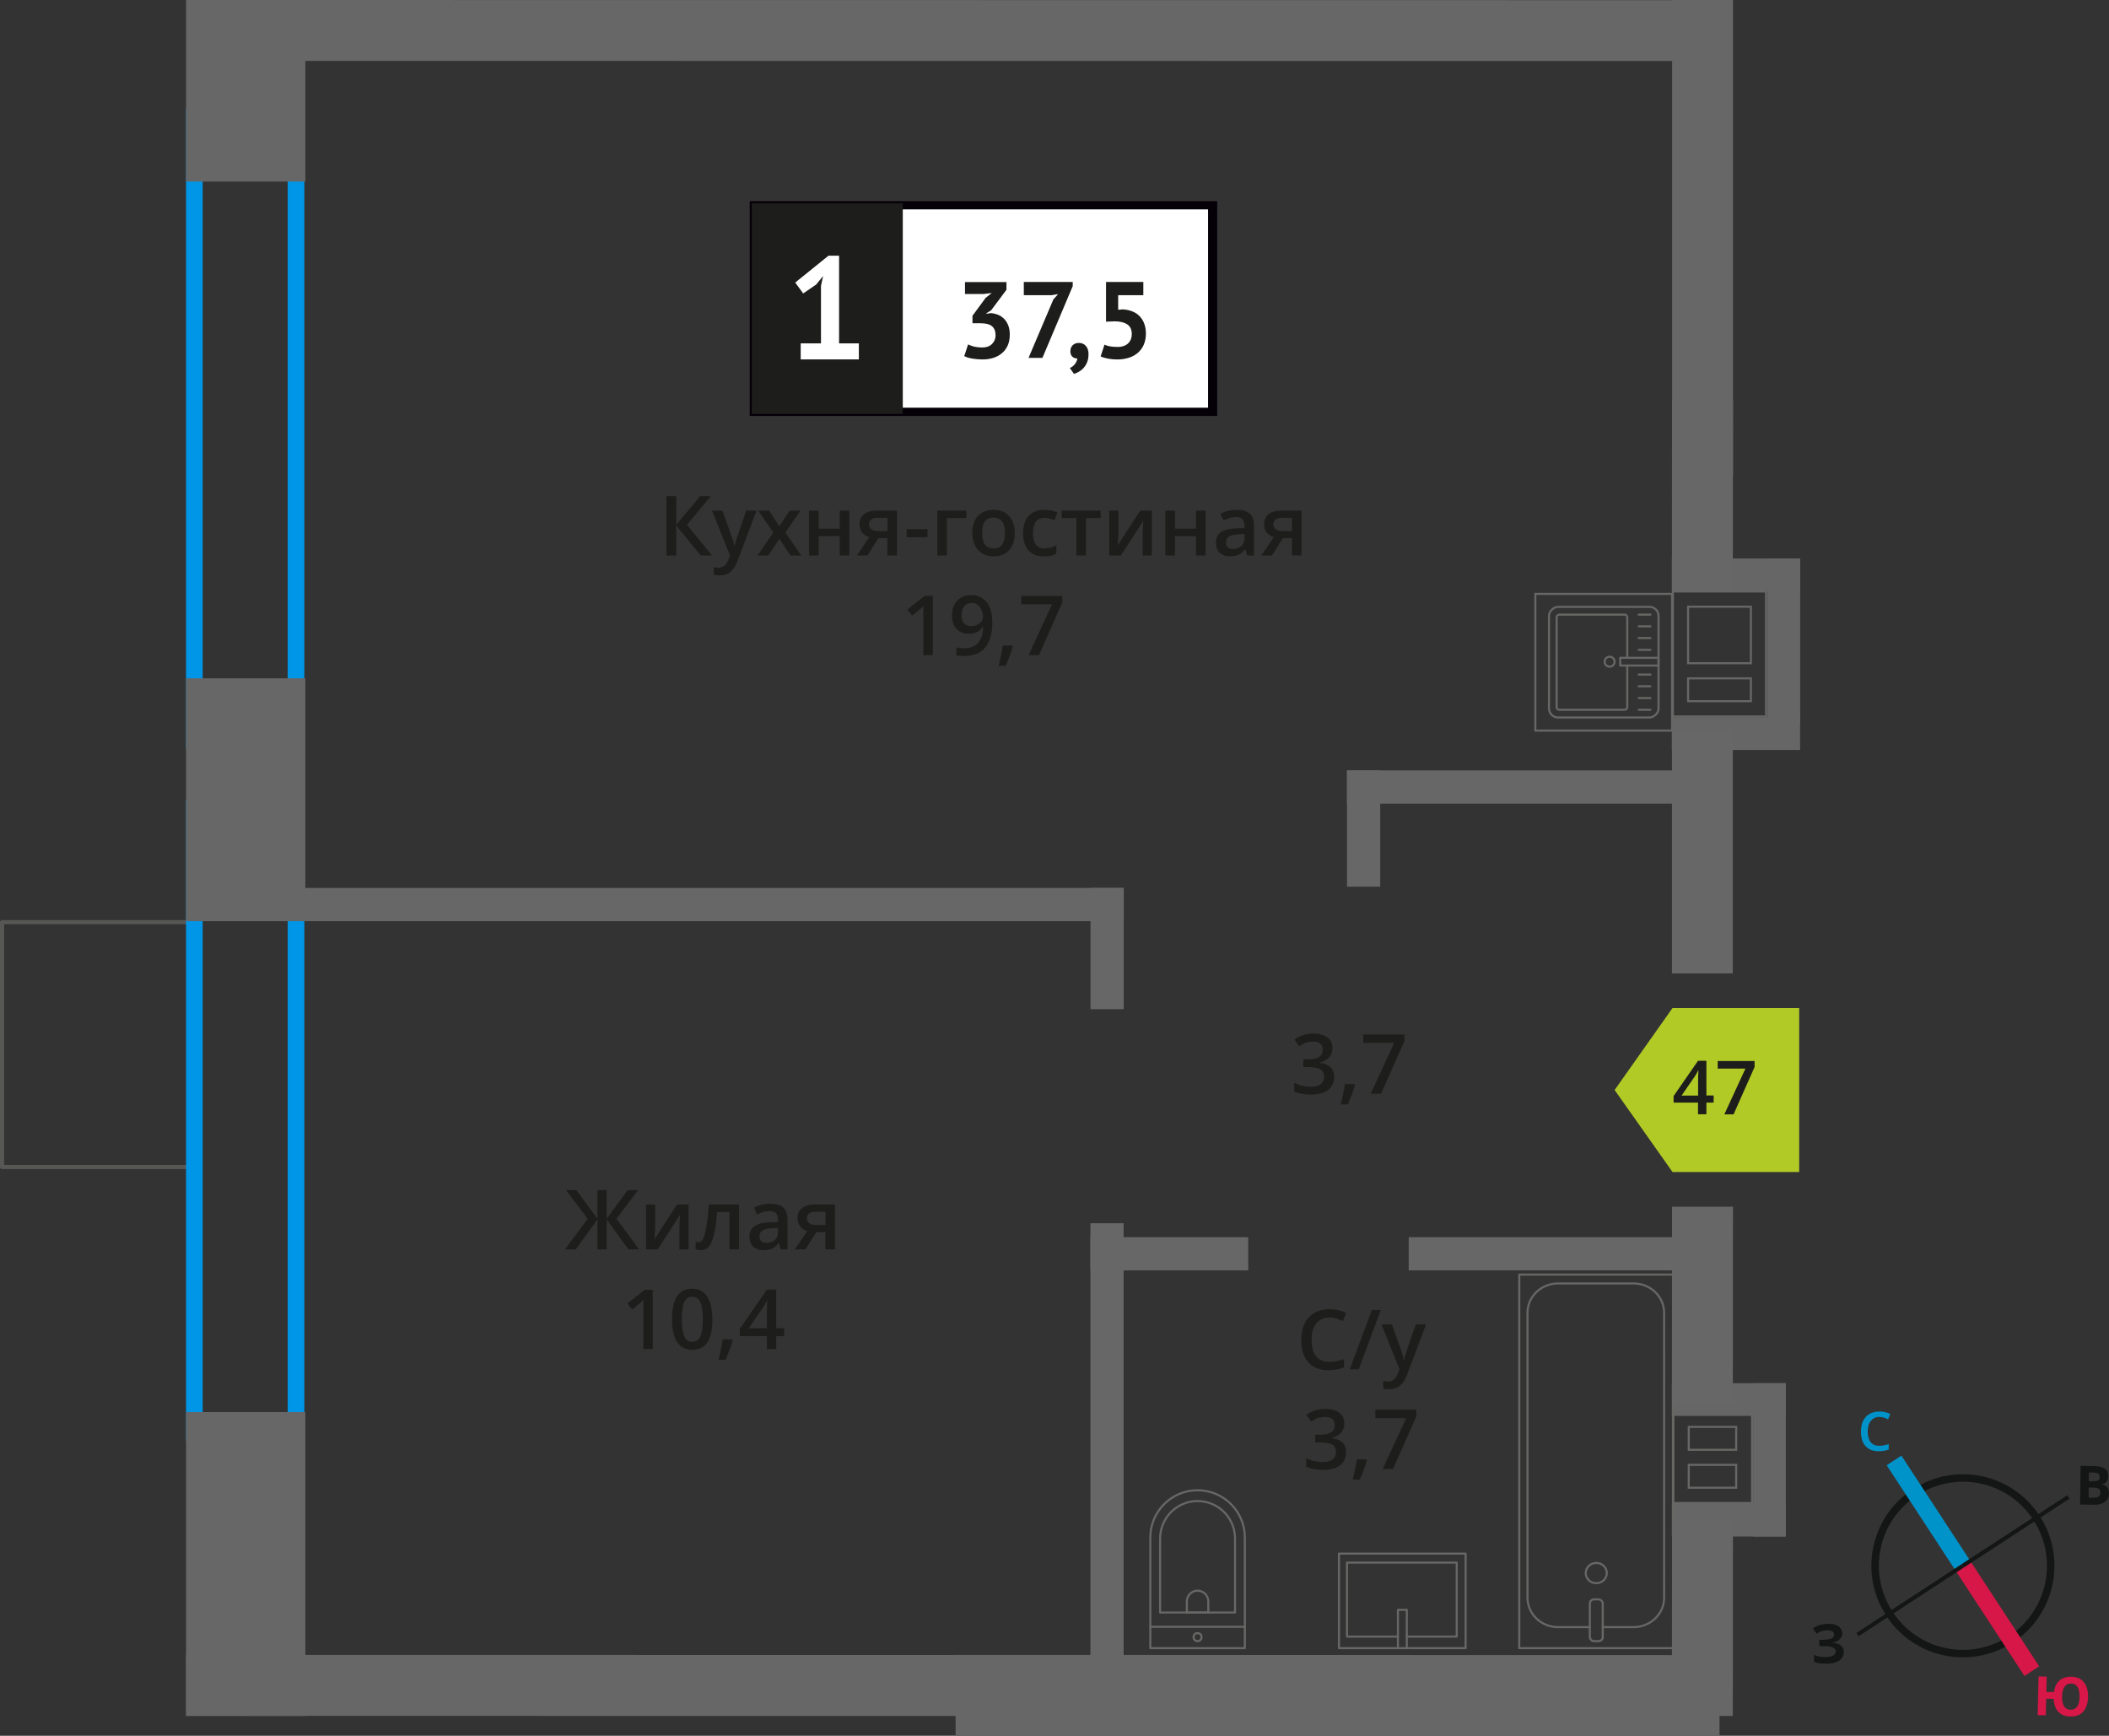 <?xml version="1.0" encoding="UTF-8"?>
<svg xmlns="http://www.w3.org/2000/svg" viewBox="0 0 253.91 208.99">
  <rect x="0" y="0" width="253.91" height="208.99" fill="#333333" stroke="none"/>
  <defs>
    <style>
      .cls-1 {
        stroke: #0093ca;
      }

      .cls-1, .cls-2, .cls-3, .cls-4, .cls-5 {
        fill: none;
      }

      .cls-1, .cls-4 {
        stroke-width: 2.12px;
      }

      .cls-1, .cls-4, .cls-5 {
        stroke-miterlimit: 10;
      }

      .cls-6 {
        fill: #676767;
      }

      .cls-6, .cls-7, .cls-8, .cls-9, .cls-10, .cls-11, .cls-12, .cls-13, .cls-14, .cls-15, .cls-16 {
        stroke-width: 0px;
      }

      .cls-7 {
        fill: #676766;
      }

      .cls-8 {
        fill: #0093ca;
      }

      .cls-9 {
        fill: #666;
      }

      .cls-10 {
        fill: #050007;
      }

      .cls-2 {
        stroke: #676766;
        stroke-width: .25px;
      }

      .cls-2, .cls-3 {
        stroke-linecap: round;
        stroke-linejoin: round;
      }

      .cls-3 {
        stroke: #575756;
      }

      .cls-3, .cls-17 {
        stroke-width: .5px;
      }

      .cls-11, .cls-17 {
        fill: #1d1d1b;
      }

      .cls-12 {
        fill: #0096e7;
      }

      .cls-17 {
        stroke: #1d1d1b;
        stroke-miterlimit: 22.93;
      }

      .cls-13 {
        fill: #141515;
      }

      .cls-14 {
        fill: #d61747;
      }

      .cls-15 {
        fill: #fff;
      }

      .cls-4 {
        stroke: #d61747;
      }

      .cls-16 {
        fill: #b2ca25;
        fill-rule: evenodd;
      }

      .cls-5 {
        stroke: #141515;
        stroke-width: .9px;
      }
    </style>
  </defs>
  <g id="vent">
    <g>
      <path class="cls-7" d="M201.54,170.1h7.36s1.91,0,1.91,0v1.58h0v2.75s0,.25,0,.25h0v1.58h0v3s0,1.58,0,1.58h-9.27v-1.58h0v-2.75s0-.25,0-.25h0v-1.58h0v-2.75s0-.25,0-.25h0v-1.58M203.19,174.68h5.96v-2.75s0-.25,0-.25h-5.96v3M209.15,179.25v-2.75s0-.25,0-.25h-5.96v2.75s0,.25,0,.25h5.71s.25,0,.25,0M201.29,169.85v2.08h0v2.5h0v2.08h0v2.5h0v2.08h9.77v-2.08h0v-2.5h0v-2.08h0v-2.5h0v-2.08h-9.77ZM203.44,174.43v-2.5h5.46v2.5h-5.46ZM208.9,179h-5.46s0-2.5,0-2.5h5.46v2.5h0Z"/>
      <rect class="cls-9" x="201.29" y="181.07" width="13.71" height="3.94" transform="translate(416.28 366.07) rotate(180)"/>
      <rect class="cls-9" x="201.29" y="166.55" width="13.71" height="3.94" transform="translate(416.28 337.03) rotate(180)"/>
      <rect class="cls-9" x="203.8" y="173.81" width="18.46" height="3.94" transform="translate(37.25 388.8) rotate(-90)"/>
    </g>
    <g>
      <path class="cls-7" d="M212.5,71.34v1.58h0v7.06s0,1.58,0,1.58h0v2.75s0,.25,0,.25v1.58h-10.97v-1.58h0v-2.75s0-.25,0-.25h0v-1.58h0v-6.81s0-.25,0-.25v-1.58h10.97M203.11,79.98h7.81v-6.81s0-.25,0-.25h-7.81v7.06M203.11,84.55h7.81v-2.75s0-.25,0-.25h-7.81v2.75s0,.25,0,.25M212.75,71.09h-11.46v2.08h0v6.56h0v2.08h0v2.5h0v2.08h11.47v-2.08s0,0,0,0v-2.5h0v-2.08s0,0,0,0v-6.56h0v-2.08s0,0,0,0h0ZM203.36,79.73v-6.56h7.31v6.56h-7.31ZM203.36,84.3v-2.5h7.31v2.5h-7.31Z"/>
      <g>
        <rect class="cls-9" x="201.29" y="67.24" width="15.44" height="3.94" transform="translate(418.01 138.42) rotate(180)"/>
        <rect class="cls-9" x="201.29" y="86.37" width="15.44" height="3.94" transform="translate(418.01 176.67) rotate(180)"/>
        <rect class="cls-9" x="204.87" y="75.16" width="19.77" height="3.94" transform="translate(137.63 291.89) rotate(-90)"/>
      </g>
    </g>
  </g>
  <g id="conditioner">
    <rect class="cls-3" x="-3.16" y="114.44" width="29.48" height="22.66" transform="translate(-114.19 137.35) rotate(-90)"/>
  </g>
  <g id="window">
    <path class="cls-12" d="M34.64,15.04v73.13h-10.24V15.04h10.24M36.64,13.04h-14.24v77.13h14.24V13.04h0Z"/>
    <path class="cls-12" d="M34.64,98.35v73.13h-10.24v-73.13h10.24M36.64,96.35h-14.24v77.13h14.24v-77.13h0Z"/>
  </g>
  <g id="furniture">
    <g>
      <g>
        <rect class="cls-2" x="186.42" y="73.14" width="13.32" height="13.19" rx="1.09" ry="1.09" transform="translate(113.35 272.81) rotate(-90)"/>
        <path class="cls-2" d="M195.91,79.2v-4.88c0-.18-.14-.32-.32-.32h-7.86c-.18,0-.32.14-.32.32v10.82c0,.18.14.32.32.32h7.86c.18,0,.32-.14.32-.32v-5.01"/>
        <circle class="cls-2" cx="193.79" cy="79.67" r=".6"/>
        <rect class="cls-2" x="196.9" y="77.36" width=".93" height="4.61" transform="translate(117.7 277.03) rotate(-90)"/>
        <line class="cls-2" x1="198.7" y1="85.46" x2="197.29" y2="85.46"/>
        <line class="cls-2" x1="198.7" y1="84.05" x2="197.29" y2="84.05"/>
        <line class="cls-2" x1="198.7" y1="82.63" x2="197.29" y2="82.63"/>
        <line class="cls-2" x1="198.7" y1="81.22" x2="197.29" y2="81.22"/>
        <line class="cls-2" x1="198.7" y1="78.24" x2="197.29" y2="78.24"/>
        <line class="cls-2" x1="198.7" y1="76.82" x2="197.29" y2="76.82"/>
        <line class="cls-2" x1="198.7" y1="75.41" x2="197.29" y2="75.41"/>
        <line class="cls-2" x1="198.7" y1="74" x2="197.29" y2="74"/>
      </g>
      <path class="cls-7" d="M201.18,71.63v16.21h-16.21v-16.21h16.21M201.43,71.38h-16.71v16.71h16.71v-16.71h0Z"/>
    </g>
    <g>
      <path class="cls-2" d="M134.68,183.25h13.32c3.14,0,5.69,2.55,5.69,5.69h0c0,3.14-2.55,5.69-5.69,5.69h-13.32v-11.38h0Z" transform="translate(-44.76 333.12) rotate(-90)"/>
      <path class="cls-2" d="M137.47,182.93h8.91c2.49,0,4.51,2.02,4.51,4.51h0c0,2.49-2.02,4.51-4.51,4.51h-8.91v-9.02h0Z" transform="translate(-43.26 331.62) rotate(-90)"/>
      <path class="cls-2" d="M142.87,191.55h1.34c.71,0,1.29.58,1.29,1.29h0c0,.71-.58,1.29-1.29,1.29h-1.34v-2.58h0Z" transform="translate(-48.66 337.02) rotate(-90)"/>
      <circle class="cls-2" cx="144.18" cy="197.11" r=".48"/>
      <line class="cls-2" x1="138.49" y1="195.87" x2="149.88" y2="195.87"/>
    </g>
    <g>
      <rect class="cls-2" x="163.14" y="185.13" width="11.38" height="15.25" transform="translate(-23.93 361.58) rotate(-90)"/>
      <polyline class="cls-2" points="169.37 198.45 169.37 193.83 168.3 193.83 168.3 198.45"/>
      <polyline class="cls-2" points="169.37 197.05 175.38 197.05 175.38 188.14 162.17 188.14 162.17 197.05 168.3 197.05"/>
    </g>
    <g>
      <rect class="cls-2" x="182.91" y="153.46" width="18.55" height="44.98"/>
      <rect class="cls-2" x="191.41" y="192.57" width="1.55" height="5.03" rx=".49" ry=".49"/>
      <path class="cls-2" d="M191.4,195.91h-3.82c-2.03,0-3.68-1.58-3.68-3.53v-34.32c0-1.95,1.65-3.53,3.69-3.53h9.08c2.03,0,3.68,1.58,3.68,3.53v34.32c0,1.95-1.65,3.53-3.69,3.53h-3.71"/>
      <ellipse class="cls-2" cx="192.18" cy="189.4" rx="1.27" ry="1.22"/>
    </g>
  </g>
  <g id="walls">
    <rect class="cls-6" x="106.74" y="171.83" width="53.09" height="4" transform="translate(-40.55 307.11) rotate(-90)"/>
    <rect class="cls-6" x="125.98" y="112.21" width="14.6" height="4" transform="translate(19.08 247.49) rotate(-90)"/>
    <rect class="cls-6" x="157.17" y="97.76" width="14" height="4" transform="translate(64.41 263.93) rotate(-90)"/>
    <rect class="cls-6" x="34.09" y="106.91" width="101.2" height="4"/>
    <rect class="cls-6" x="131.28" y="148.96" width="19" height="4"/>
    <rect class="cls-6" x="169.6" y="148.96" width="32.34" height="4"/>
    <rect class="cls-6" x="162.17" y="92.76" width="39.77" height="4"/>
    <rect class="cls-6" x="18.65" y="3.75" width="21.86" height="14.36" transform="translate(40.51 -18.65) rotate(90)"/>
    <rect class="cls-6" x="14.96" y="89.1" width="29.24" height="14.36" transform="translate(125.86 66.71) rotate(90)"/>
    <rect class="cls-6" x="11.28" y="181.13" width="36.59" height="14.36" transform="translate(217.89 158.74) rotate(90)"/>
    <polygon class="cls-6" points="22.91 0 208.6 .02 208.62 7.35 22.93 7.33 22.91 0"/>
    <polygon class="cls-6" points="22.4 199.26 126.92 199.27 126.93 206.61 22.41 206.59 22.4 199.26"/>
    <polygon class="cls-6" points="208.64 183.04 208.62 206.61 201.29 206.61 201.3 183.05 208.64 183.04"/>
    <polygon class="cls-6" points="208.64 145.29 208.62 168.85 201.29 168.85 201.3 145.29 208.64 145.29"/>
    <rect class="cls-6" x="201.29" y="87.78" width="7.33" height="29.42"/>
    <polygon class="cls-6" points="208.64 48.16 208.62 71.18 201.29 71.18 201.3 48.17 208.64 48.16"/>
    <polygon class="cls-6" points="115.04 199.26 207.01 199.28 207.02 208.99 115.05 208.97 115.04 199.26"/>
    <rect class="cls-6" x="176.38" y="24.9" width="57.14" height="7.33" transform="translate(233.54 -176.38) rotate(90)"/>
    <g>
      <path class="cls-5" d="M230.55,179.68c4.89-3.2,11.44-1.83,14.62,3.07,3.19,4.87,1.83,11.44-3.07,14.62-4.89,3.2-11.44,1.83-14.62-3.07-3.2-4.89-1.83-11.44,3.07-14.62h0Z"/>
      <line class="cls-1" x1="228.03" y1="175.84" x2="236.32" y2="188.52"/>
      <line class="cls-4" x1="244.62" y1="201.21" x2="236.32" y2="188.52"/>
      <polygon class="cls-13" points="223.5 196.61 236.19 188.31 236.45 188.72 223.76 197.01 223.5 196.61"/>
      <polygon class="cls-13" points="248.89 180.03 236.19 188.31 236.45 188.72 249.15 180.44 248.89 180.03"/>
      <path class="cls-8" d="M226.26,170.6c-.44,0-.77.17-1.02.48-.25.29-.38.73-.38,1.27,0,.56.13,1,.35,1.29.25.29.58.44,1.04.44.21,0,.4-.02.58-.06.19-.04.38-.08.56-.15v.65c-.35.15-.77.21-1.23.21-.69,0-1.21-.21-1.57-.63-.38-.4-.54-1-.54-1.75,0-.48.08-.92.25-1.27.19-.35.44-.65.77-.84s.73-.29,1.19-.29.9.1,1.32.29l-.27.65c-.17-.08-.33-.15-.5-.21-.19-.04-.35-.08-.56-.08h0Z"/>
      <path class="cls-14" d="M251.39,204.34c-.02.75-.22,1.33-.58,1.74-.36.41-.89.61-1.56.59-.61-.01-1.08-.19-1.43-.56-.35-.36-.54-.89-.57-1.56l-.9-.02-.05,2-.98-.02.11-4.66.98.02-.04,1.84.92.02c.08-.62.3-1.08.66-1.4.36-.3.83-.46,1.43-.45.67.02,1.16.24,1.51.66.34.43.52,1.02.5,1.79h0ZM248.26,204.26c-.01.5.08.9.24,1.18.18.26.43.41.76.42.71.02,1.08-.5,1.1-1.54.01-.52-.06-.92-.24-1.2-.16-.25-.41-.41-.76-.42s-.61.13-.8.38c-.17.27-.29.66-.3,1.18h0Z"/>
      <path class="cls-13" d="M250.49,176.49l1.46.02c.65,0,1.13.1,1.42.29.31.19.45.49.45.9,0,.27-.07.5-.2.69-.15.17-.32.29-.53.31v.04c.29.07.5.19.62.36.12.19.2.44.2.73,0,.42-.18.75-.47.98-.32.25-.74.37-1.26.36l-1.75-.02.06-4.66ZM251.47,178.34h.56c.27.01.46-.03.59-.11s.17-.21.17-.42c0-.17-.06-.29-.18-.38-.12-.09-.33-.13-.62-.13h-.5s-.01,1.04-.01,1.04ZM251.46,179.11v1.21s.61,0,.61,0c.27,0,.48-.04.61-.14.13-.1.19-.27.19-.48,0-.38-.26-.59-.81-.59h-.61Z"/>
      <path class="cls-13" d="M221.8,196.63c0,.29-.09.55-.32.74-.2.21-.47.35-.85.4v.02c.44.03.76.15.99.33.23.18.37.43.37.74.01.44-.17.78-.5,1.04-.35.26-.83.4-1.43.41-.69.02-1.23-.05-1.66-.21l-.02-.84c.19.08.44.16.72.21.25.04.5.05.75.04.77-.02,1.16-.24,1.15-.7,0-.21-.13-.37-.39-.47-.25-.1-.63-.15-1.13-.14h-.44s-.02-.76-.02-.76h.4c.5-.02.85-.07,1.08-.16.21-.11.33-.26.32-.49,0-.15-.07-.27-.22-.37-.15-.08-.36-.14-.65-.13-.44.01-.85.15-1.24.41l-.45-.64c.27-.17.54-.33.85-.42.29-.07.62-.12.98-.13.5-.01.92.08,1.22.28.3.2.47.47.48.82h0Z"/>
    </g>
  </g>
  <g id="text">
    <g>
      <g>
        <path class="cls-11" d="M85.72,66.88h-1.37l-2.94-3.62v3.62h-1.17v-7.14h1.17v3.46l2.89-3.46h1.28l-2.88,3.45,3.02,3.69Z"/>
        <path class="cls-11" d="M85.72,61.48h1.25l1.1,3.06c.17.44.28.85.33,1.23h.04c.03-.18.08-.4.16-.65s.49-1.47,1.24-3.64h1.24l-2.31,6.12c-.42,1.12-1.12,1.68-2.1,1.68-.25,0-.5-.03-.74-.08v-.91c.17.04.37.06.59.06.55,0,.94-.32,1.17-.96l.2-.51-2.17-5.4Z"/>
        <path class="cls-11" d="M93.1,64.12l-1.81-2.64h1.31l1.23,1.89,1.24-1.89h1.3l-1.82,2.64,1.91,2.76h-1.3l-1.33-2.02-1.33,2.02h-1.3l1.9-2.76Z"/>
        <path class="cls-11" d="M98.56,61.48v2.17h2.54v-2.17h1.15v5.4h-1.15v-2.33h-2.54v2.33h-1.15v-5.4h1.15Z"/>
        <path class="cls-11" d="M104.44,66.88h-1.28l1.5-2.21c-.36-.1-.65-.29-.86-.56s-.31-.6-.31-1c0-.51.18-.91.55-1.2s.86-.43,1.49-.43h2.46v5.4h-1.15v-2.08h-1.09l-1.31,2.08ZM104.61,63.12c0,.28.1.48.32.62.21.14.49.21.85.21h1.07v-1.6h-1.25c-.31,0-.55.07-.72.2-.17.13-.26.32-.26.57Z"/>
        <path class="cls-11" d="M109.16,64.69v-.98h2.51v.98h-2.51Z"/>
        <path class="cls-11" d="M116.34,61.48v.9h-2.34v4.5h-1.15v-5.4h3.49Z"/>
        <path class="cls-11" d="M122.17,64.17c0,.88-.23,1.57-.68,2.07s-1.08.74-1.89.74c-.5,0-.95-.11-1.34-.34s-.69-.56-.89-.98-.31-.92-.31-1.48c0-.88.22-1.56.67-2.05s1.08-.74,1.9-.74,1.4.25,1.86.75.68,1.18.68,2.03ZM118.24,64.17c0,1.25.46,1.87,1.38,1.87s1.37-.62,1.37-1.87-.46-1.85-1.38-1.85c-.48,0-.83.16-1.05.48-.22.32-.32.78-.32,1.37Z"/>
        <path class="cls-11" d="M125.67,66.98c-.82,0-1.44-.24-1.86-.72-.42-.48-.64-1.16-.64-2.05s.22-1.61.67-2.09c.45-.49,1.09-.73,1.93-.73.57,0,1.08.11,1.54.32l-.35.92c-.49-.19-.89-.28-1.2-.28-.93,0-1.4.62-1.4,1.86,0,.61.12,1.06.35,1.36.23.3.57.46,1.02.46.51,0,.99-.13,1.45-.38v1c-.21.12-.42.21-.66.26-.23.05-.52.08-.85.08Z"/>
        <path class="cls-11" d="M132.5,61.48v.9h-1.76v4.5h-1.15v-4.5h-1.76v-.9h4.67Z"/>
        <path class="cls-11" d="M134.64,61.48v2.77c0,.32-.03.8-.08,1.42l2.71-4.19h1.4v5.4h-1.1v-2.72c0-.15,0-.39.03-.73.02-.34.03-.58.05-.73l-2.7,4.18h-1.4v-5.4h1.1Z"/>
        <path class="cls-11" d="M141.45,61.48v2.17h2.54v-2.17h1.15v5.4h-1.15v-2.33h-2.54v2.33h-1.15v-5.4h1.15Z"/>
        <path class="cls-11" d="M150.16,66.88l-.23-.75h-.04c-.26.33-.52.55-.79.67s-.6.18-1.02.18c-.53,0-.95-.14-1.24-.43-.3-.29-.45-.69-.45-1.22,0-.56.21-.98.62-1.26s1.04-.44,1.89-.46l.93-.03v-.29c0-.35-.08-.6-.24-.77-.16-.17-.41-.26-.75-.26-.28,0-.54.04-.8.12s-.5.18-.73.29l-.37-.82c.29-.15.61-.27.96-.35s.68-.12.99-.12c.69,0,1.21.15,1.55.45.35.3.53.77.53,1.41v3.64h-.82ZM148.46,66.1c.42,0,.75-.12,1-.35.25-.23.38-.56.38-.98v-.47l-.69.03c-.54.02-.93.11-1.18.27-.25.16-.37.41-.37.74,0,.24.07.43.21.56s.36.2.64.2Z"/>
        <path class="cls-11" d="M153.14,66.88h-1.28l1.5-2.21c-.36-.1-.65-.29-.86-.56s-.31-.6-.31-1c0-.51.18-.91.55-1.2s.86-.43,1.49-.43h2.46v5.4h-1.15v-2.08h-1.09l-1.31,2.08ZM153.3,63.12c0,.28.1.48.32.62.21.14.49.21.85.21h1.07v-1.6h-1.25c-.31,0-.55.07-.72.2-.17.13-.26.32-.26.57Z"/>
        <path class="cls-11" d="M112.31,78.88h-1.15v-4.61c0-.55.01-.99.04-1.31-.08.08-.17.16-.28.26-.11.09-.47.39-1.1.9l-.58-.73,2.1-1.65h.96v7.14Z"/>
        <path class="cls-11" d="M119.48,74.79c0,1.41-.28,2.46-.85,3.15s-1.42,1.04-2.56,1.04c-.43,0-.74-.03-.93-.08v-.96c.29.08.58.12.87.12.77,0,1.35-.21,1.73-.62s.59-1.07.62-1.96h-.06c-.19.29-.42.5-.7.63-.27.13-.59.2-.96.2-.63,0-1.13-.2-1.49-.59s-.54-.93-.54-1.62c0-.75.21-1.34.63-1.78.42-.44.99-.66,1.71-.66.51,0,.95.12,1.33.37s.67.61.87,1.08.31,1.03.31,1.69ZM116.99,72.6c-.4,0-.7.13-.91.39s-.32.62-.32,1.09c0,.41.1.73.3.96.2.23.5.35.9.35s.71-.12.98-.35.4-.5.4-.81c0-.29-.06-.56-.17-.81-.11-.25-.27-.45-.47-.6s-.43-.22-.69-.22Z"/>
        <path class="cls-11" d="M121.93,77.83c-.16.61-.44,1.39-.86,2.34h-.84c.22-.88.39-1.7.5-2.45h1.13l.07.11Z"/>
        <path class="cls-11" d="M123.84,78.88l2.82-6.12h-3.71v-1.01h4.94v.8l-2.81,6.33h-1.24Z"/>
      </g>
      <g>
        <rect class="cls-15" x="90.76" y="24.72" width="54.7" height="24.87"/>
        <path class="cls-10" d="M145.45,25.21h-54.1v23.88h54.1v-23.88ZM90.81,24.22h55.73v25.86h-56.28v-25.86h.55Z"/>
        <rect class="cls-17" x="90.76" y="24.72" width="17.68" height="24.87"/>
        <g>
          <path class="cls-11" d="M118.21,41.84c.54,0,.95-.14,1.23-.43.28-.29.42-.64.42-1.04,0-.5-.15-.86-.44-1.1-.3-.24-.76-.35-1.4-.35h-.94v-.9l1.58-2.15.74-.59-1.03.12h-2.19v-1.44h4.99v.93l-1.84,2.47-.57.35v.07l.55-.08c.3.03.59.1.87.21.27.11.51.28.72.49.2.21.37.48.49.79.12.31.18.67.18,1.08,0,.51-.08.96-.25,1.33-.17.37-.4.69-.71.94-.3.25-.65.44-1.05.56s-.83.18-1.29.18c-.38,0-.78-.04-1.19-.1-.41-.07-.74-.17-.99-.3l.46-1.41c.23.11.48.21.75.27s.58.1.92.1Z"/>
          <path class="cls-11" d="M123.83,43.09l2.99-7.04.57-.64-.78.13h-3.35v-1.59h5.89v.5l-3.65,8.64h-1.66Z"/>
          <path class="cls-11" d="M128.87,42.26c0-.3.1-.53.29-.71s.44-.26.72-.26c.37,0,.65.12.86.37.21.24.31.57.31.97s-.06.73-.18,1.01c-.12.28-.27.52-.45.7-.18.19-.37.33-.57.44-.2.11-.39.19-.55.24l-.5-.71c.23-.1.44-.25.61-.47.17-.22.27-.45.29-.69-.2.03-.39-.04-.57-.18-.18-.15-.27-.39-.27-.72Z"/>
          <path class="cls-11" d="M134.48,41.78c.57,0,1.01-.14,1.32-.42.3-.28.46-.66.46-1.15,0-.52-.18-.91-.54-1.15-.36-.24-.87-.37-1.53-.37l-1.03.04v-4.78h4.49v1.59h-3.03v1.76l.54-.05c.43.02.81.1,1.16.24s.64.33.88.58c.24.25.43.55.56.9s.2.75.2,1.18c0,.51-.09.97-.26,1.36-.17.39-.42.72-.72.98-.31.26-.67.46-1.09.59-.42.13-.88.2-1.37.2-.39,0-.76-.03-1.12-.1s-.65-.15-.89-.27l.46-1.41c.2.09.42.16.66.2.24.05.53.07.87.07Z"/>
        </g>
        <path class="cls-15" d="M96.4,41.34h2.44v-6.92l.26-1.19-.84,1.03-1.56,1.07-.96-1.31,4-3.23h1.28v10.55h2.38v1.93h-7v-1.93Z"/>
      </g>
    </g>
    <g>
      <path class="cls-11" d="M70.75,146.74l-2.61-3.45h1.25l2.54,3.46v-3.46h1.11v3.46l2.54-3.46h1.25l-2.61,3.45,2.72,3.69h-1.29l-2.61-3.62v3.62h-1.11v-3.62l-2.61,3.62h-1.3l2.73-3.69Z"/>
      <path class="cls-11" d="M78.87,145.03v2.77c0,.32-.03.8-.08,1.42l2.71-4.19h1.4v5.4h-1.1v-2.72c0-.15,0-.39.03-.73.02-.34.03-.58.05-.73l-2.7,4.18h-1.4v-5.4h1.1Z"/>
      <path class="cls-11" d="M88.98,150.43h-1.16v-4.5h-1.49c-.09,1.16-.21,2.06-.37,2.71-.16.65-.36,1.13-.61,1.43-.25.3-.57.45-.97.45-.25,0-.46-.04-.63-.11v-.9c.12.05.24.07.36.07.33,0,.59-.37.78-1.12.19-.75.34-1.89.45-3.43h3.63v5.4Z"/>
      <path class="cls-11" d="M94,150.43l-.23-.75h-.04c-.26.33-.52.55-.79.67s-.6.18-1.02.18c-.53,0-.95-.14-1.24-.43-.3-.29-.45-.69-.45-1.22,0-.56.21-.98.62-1.26s1.04-.44,1.89-.46l.93-.03v-.29c0-.35-.08-.6-.24-.77-.16-.17-.41-.26-.75-.26-.28,0-.54.04-.8.12s-.5.18-.73.29l-.37-.82c.29-.15.61-.27.96-.35s.68-.12.99-.12c.69,0,1.21.15,1.55.45.35.3.53.77.53,1.41v3.64h-.82ZM92.29,149.65c.42,0,.75-.12,1-.35.25-.23.38-.56.38-.98v-.47l-.69.03c-.54.02-.93.11-1.18.27-.25.16-.37.41-.37.74,0,.24.07.43.21.56s.36.2.64.2Z"/>
      <path class="cls-11" d="M96.97,150.43h-1.28l1.5-2.21c-.36-.1-.65-.29-.86-.56s-.31-.6-.31-1c0-.51.18-.91.55-1.2s.86-.43,1.49-.43h2.46v5.4h-1.15v-2.08h-1.09l-1.31,2.08ZM97.14,146.67c0,.28.1.48.32.62.21.14.49.21.85.21h1.07v-1.6h-1.25c-.31,0-.55.07-.72.2-.17.13-.26.32-.26.57Z"/>
      <path class="cls-11" d="M78.6,162.43h-1.15v-4.61c0-.55.01-.99.04-1.31-.08.08-.17.16-.28.26-.11.09-.47.39-1.1.9l-.58-.73,2.1-1.65h.96v7.14Z"/>
      <path class="cls-11" d="M85.77,158.86c0,1.24-.2,2.16-.6,2.76-.4.6-1.01.9-1.83.9s-1.4-.31-1.81-.93-.62-1.53-.62-2.73.2-2.19.6-2.79c.4-.6,1.01-.9,1.82-.9s1.4.31,1.81.94.62,1.54.62,2.74ZM82.09,158.86c0,.97.1,1.67.3,2.08.2.42.52.62.96.62s.76-.21.96-.63c.2-.42.3-1.11.3-2.08s-.1-1.65-.3-2.08c-.2-.43-.53-.64-.96-.64s-.76.21-.96.63c-.2.42-.3,1.12-.3,2.09Z"/>
      <path class="cls-11" d="M88.21,161.38c-.16.61-.44,1.39-.86,2.34h-.84c.22-.88.39-1.7.5-2.45h1.13l.07.11Z"/>
      <path class="cls-11" d="M94.41,160.87h-.96v1.56h-1.12v-1.56h-3.26v-.88l3.26-4.72h1.12v4.65h.96v.95ZM92.33,159.92v-1.79c0-.64.02-1.16.05-1.57h-.04c-.09.21-.23.48-.43.78l-1.77,2.58h2.19Z"/>
    </g>
    <g>
      <path class="cls-11" d="M160.06,158.63c-.67,0-1.2.24-1.58.71s-.58,1.13-.58,1.97.18,1.54.55,1.99c.37.45.9.67,1.6.67.3,0,.6-.03.88-.09s.58-.14.88-.23v1c-.56.21-1.19.32-1.9.32-1.04,0-1.85-.32-2.41-.95s-.84-1.54-.84-2.72c0-.74.14-1.39.41-1.95.27-.56.67-.98,1.18-1.28s1.12-.44,1.81-.44c.73,0,1.4.15,2.02.46l-.42.97c-.24-.11-.5-.21-.76-.3-.27-.09-.55-.13-.85-.13Z"/>
      <path class="cls-11" d="M166.24,157.73l-2.66,7.14h-1.08l2.66-7.14h1.08Z"/>
      <path class="cls-11" d="M166.32,159.47h1.25l1.1,3.06c.17.44.28.85.33,1.23h.04c.03-.18.08-.4.16-.65s.49-1.47,1.24-3.64h1.24l-2.31,6.12c-.42,1.12-1.12,1.68-2.1,1.68-.25,0-.5-.03-.74-.08v-.91c.17.04.37.06.59.06.55,0,.94-.32,1.17-.96l.2-.51-2.17-5.4Z"/>
      <path class="cls-11" d="M161.85,171.38c0,.45-.13.83-.4,1.13s-.63.5-1.11.61v.04c.57.07,1,.25,1.29.53s.43.66.43,1.14c0,.69-.24,1.22-.73,1.59s-1.17.56-2.07.56c-.79,0-1.46-.13-2-.39v-1.02c.3.15.62.27.96.35s.66.12.98.12c.55,0,.97-.1,1.24-.31s.41-.52.41-.95c0-.38-.15-.66-.45-.84s-.78-.27-1.43-.27h-.62v-.93h.63c1.14,0,1.71-.39,1.71-1.18,0-.31-.1-.54-.3-.71s-.49-.25-.88-.25c-.27,0-.53.04-.78.11s-.55.23-.89.45l-.56-.8c.65-.48,1.41-.72,2.28-.72.72,0,1.28.15,1.68.46s.61.74.61,1.28Z"/>
      <path class="cls-11" d="M164.56,175.82c-.16.61-.44,1.39-.86,2.34h-.84c.22-.88.39-1.7.5-2.45h1.13l.07.11Z"/>
      <path class="cls-11" d="M166.47,176.87l2.82-6.12h-3.71v-1.01h4.94v.8l-2.81,6.33h-1.24Z"/>
    </g>
    <g>
      <path class="cls-11" d="M160.41,126.19c0,.45-.13.83-.4,1.13s-.63.5-1.11.61v.04c.57.07,1,.25,1.29.53s.43.66.43,1.14c0,.69-.24,1.22-.73,1.59s-1.17.56-2.07.56c-.79,0-1.46-.13-2-.39v-1.02c.3.15.62.27.96.35s.66.12.98.12c.55,0,.97-.1,1.24-.31s.41-.52.41-.95c0-.38-.15-.66-.45-.84s-.78-.27-1.43-.27h-.62v-.93h.63c1.14,0,1.71-.39,1.71-1.18,0-.31-.1-.54-.3-.71s-.49-.25-.88-.25c-.27,0-.53.04-.78.11s-.55.23-.89.45l-.56-.8c.65-.48,1.41-.72,2.28-.72.72,0,1.28.15,1.68.46s.61.74.61,1.28Z"/>
      <path class="cls-11" d="M163.12,130.64c-.16.61-.44,1.39-.86,2.34h-.84c.22-.88.39-1.7.5-2.45h1.13l.07.11Z"/>
      <path class="cls-11" d="M165.03,131.69l2.82-6.12h-3.71v-1.01h4.94v.8l-2.81,6.33h-1.24Z"/>
    </g>
  </g>
  <g id="number">
    <g>
      <polygon class="cls-16" points="201.35 141.11 201.35 141.1 197.87 136.17 194.39 131.24 197.87 126.31 201.35 121.38 201.35 121.37 201.36 121.37 216.61 121.37 216.61 141.11 201.36 141.11 201.35 141.11"/>
      <g>
        <path class="cls-11" d="M206.31,132.76h-.87v1.4h-1.01v-1.4h-2.94v-.79l2.94-4.25h1.01v4.18h.87v.86ZM204.44,131.91v-1.61c0-.57.01-1.04.04-1.41h-.04c-.08.19-.21.43-.39.7l-1.6,2.32h1.97Z"/>
        <path class="cls-11" d="M207.6,134.17l2.54-5.51h-3.34v-.91h4.44v.72l-2.53,5.7h-1.12Z"/>
      </g>
    </g>
  </g>
</svg>